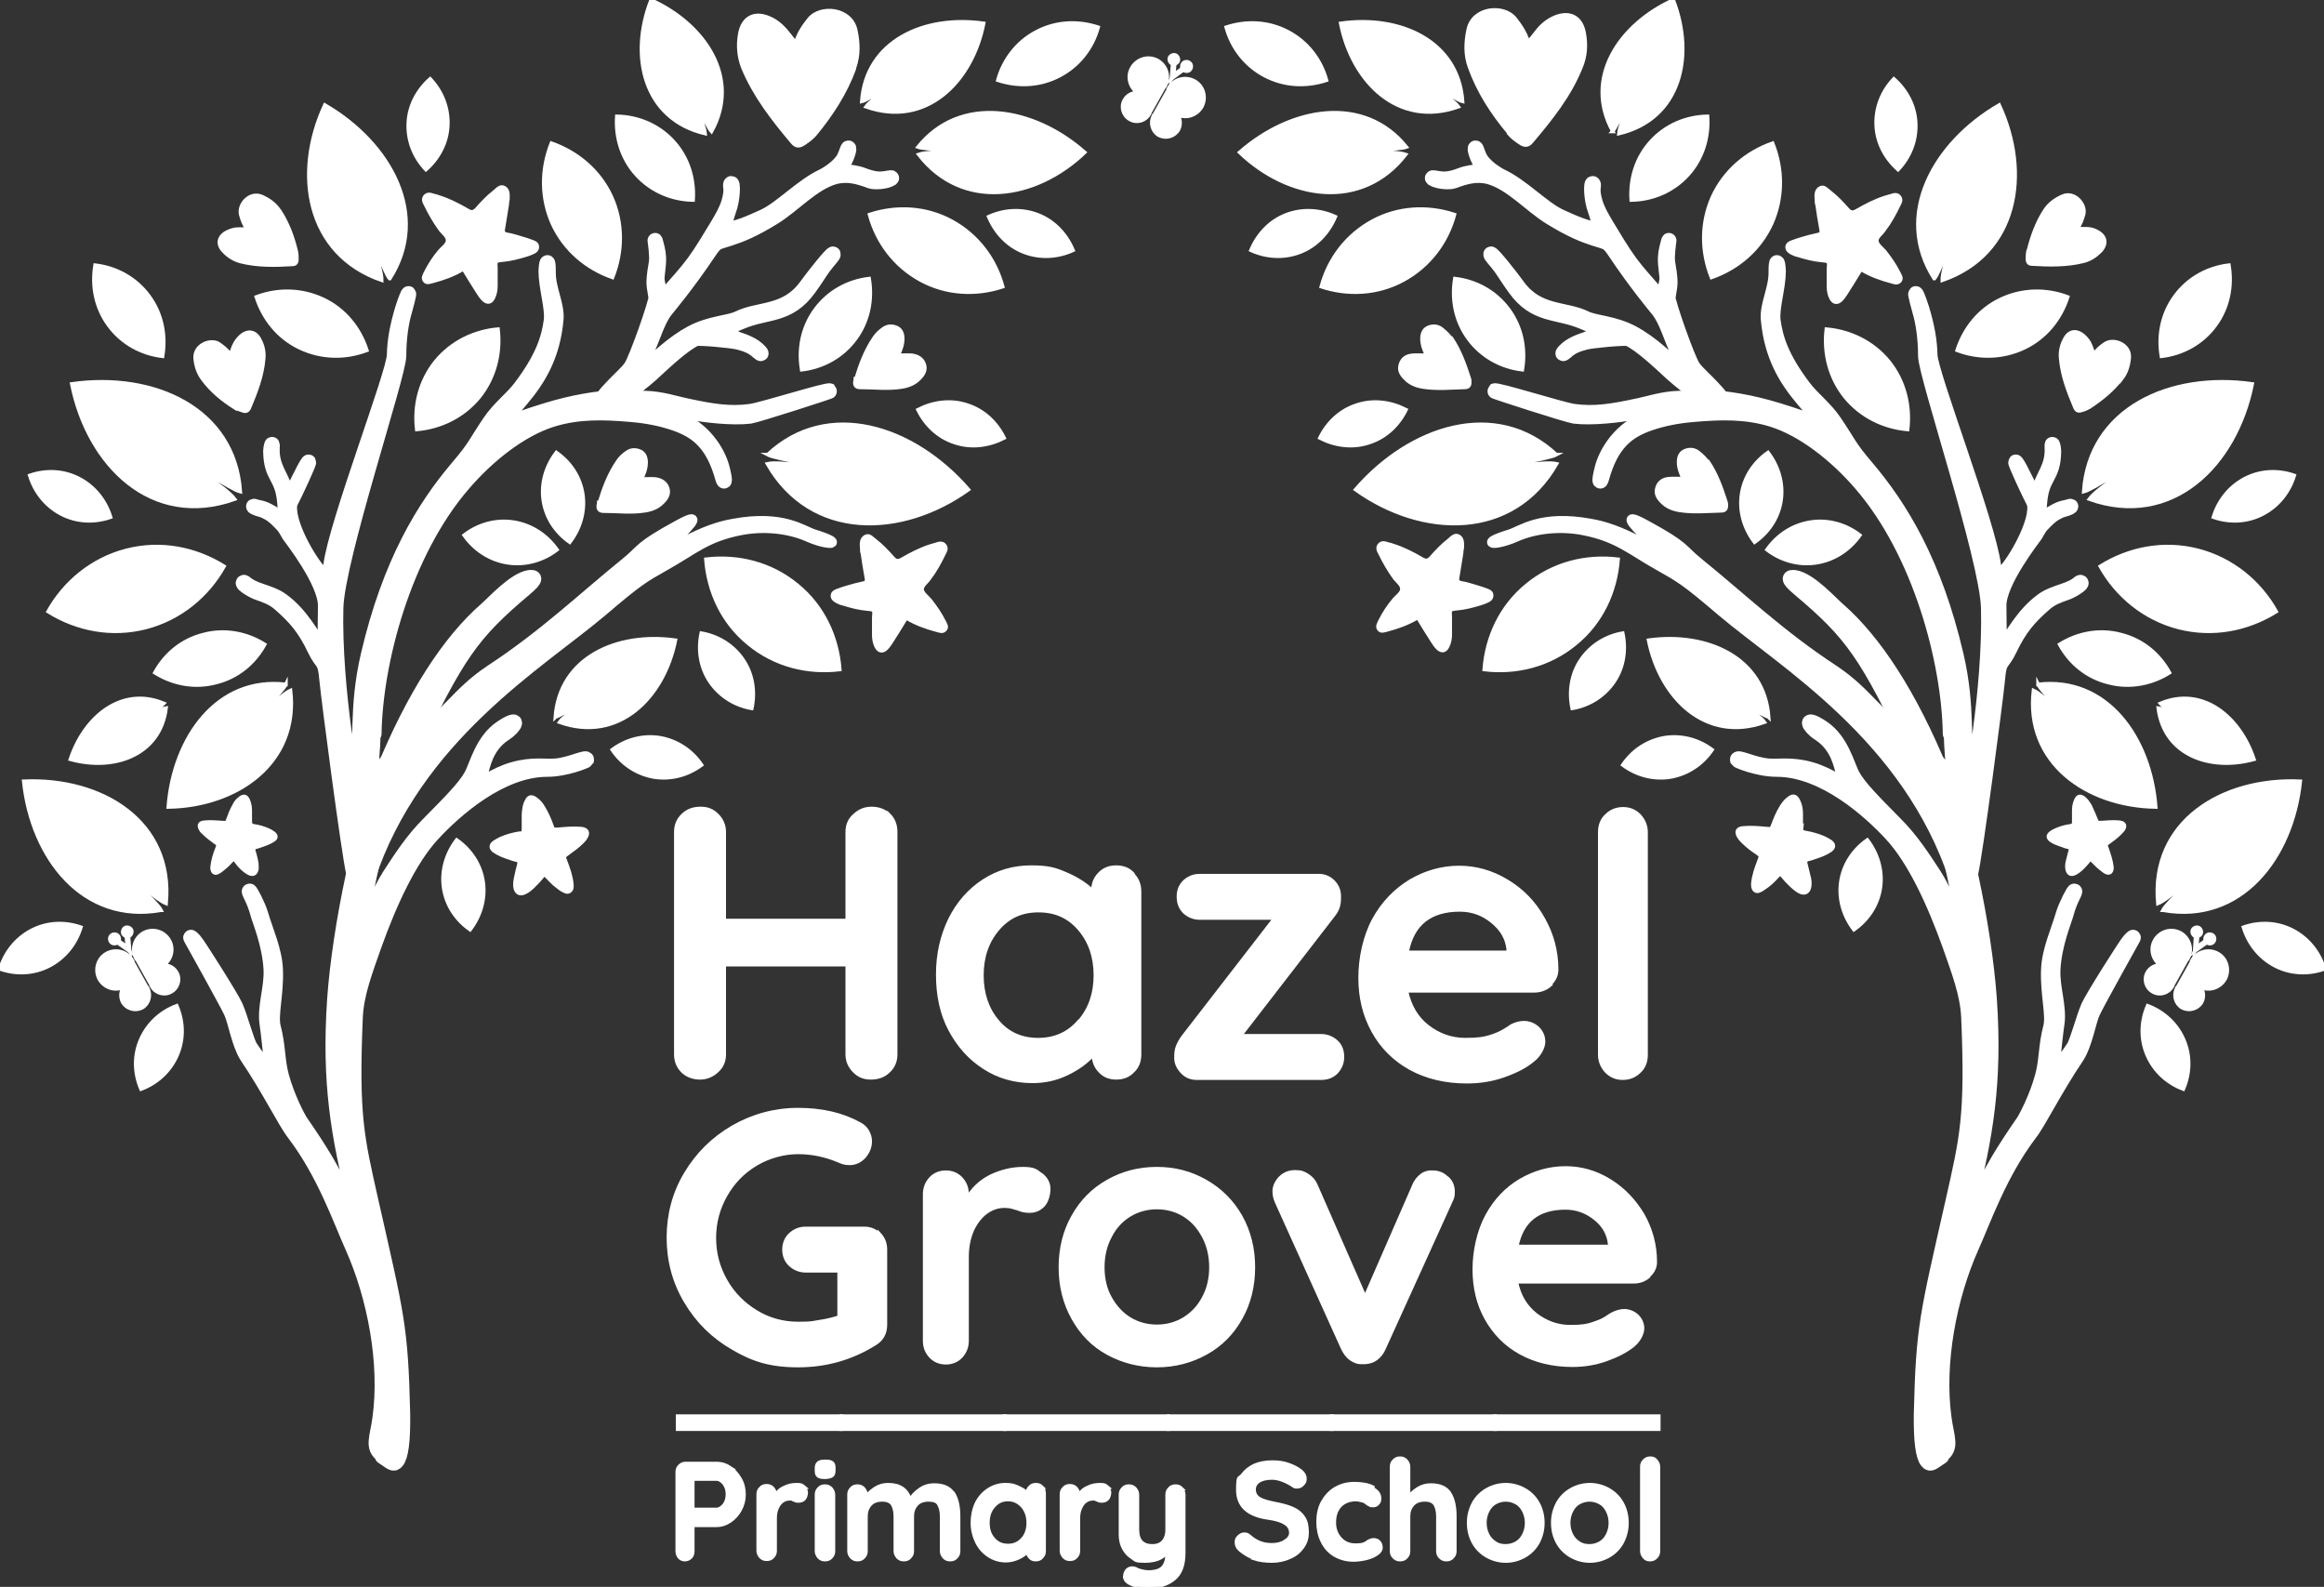 <?xml version="1.0" encoding="UTF-8"?> <svg xmlns="http://www.w3.org/2000/svg" xmlns:svg="http://www.w3.org/2000/svg" xmlns:sodipodi="http://sodipodi.sourceforge.net/DTD/sodipodi-0.dtd" xmlns:inkscape="http://www.inkscape.org/namespaces/inkscape" id="Layer_1" data-name="Layer 1" version="1.1" viewBox="0 0 657.5 448.9"><rect x="0" y="0" width="657.5" height="448.9" fill="#333333" stroke="none"/><defs><style> .cls-1 { stroke-width: 2.9px; } .cls-1, .cls-2, .cls-3, .cls-4 { fill: #fff; stroke: #fff; } .cls-1, .cls-2, .cls-4 { fill-rule: evenodd; } .cls-1, .cls-4 { stroke-linecap: round; stroke-linejoin: round; } .cls-2, .cls-3 { stroke-miterlimit: 10; } .cls-4 { stroke-width: 4.3px; } </style></defs><g><g><path class="cls-3" d="M206.5,415.2c1.2.8,2.1,1.8,2.9,3.2s1.1,2.8,1.1,4.4-.4,3-1.1,4.3-1.7,2.4-2.9,3.2c-1.2.8-2.4,1.2-3.8,1.2h-6.7v7.3c0,.7-.2,1.3-.6,1.7-.4.4-1,.7-1.6.7s-1.2-.2-1.6-.7c-.4-.5-.6-1-.6-1.7v-22.4c0-.7.2-1.2.7-1.7.5-.5,1-.7,1.7-.7h8.8c1.3,0,2.6.4,3.8,1.2ZM204.2,426.4c.5-.4.9-.9,1.2-1.6.3-.7.4-1.4.4-2.1s-.1-1.4-.4-2.1c-.3-.7-.7-1.2-1.2-1.6s-1-.6-1.5-.6h-6.7v8.6h6.7c.5,0,1-.2,1.5-.6Z"></path><path class="cls-3" d="M227.3,420.7c.5.4.8,1,.8,1.5s-.2,1.4-.6,1.8c-.4.4-.9.6-1.5.6s-.8,0-1.3-.3c0,0-.3,0-.5-.2s-.6-.1-.9-.1c-.7,0-1.3.2-1.9.6-.6.4-1.1,1-1.5,1.9-.4.8-.6,1.8-.6,3v9.2c0,.7-.2,1.2-.7,1.7-.4.5-1,.7-1.7.7s-1.2-.2-1.7-.7c-.4-.5-.7-1-.7-1.7v-16c0-.7.2-1.2.7-1.7.4-.5,1-.7,1.7-.7s1.2.2,1.7.7c.4.5.7,1,.7,1.7v.5c.6-1.1,1.4-1.9,2.6-2.4,1.1-.6,2.3-.8,3.6-.8s1.4.2,2,.7Z"></path><path class="cls-3" d="M231.5,417.5c-.4-.3-.5-.8-.5-1.5v-.7c0-.7.2-1.2.6-1.5.4-.3,1-.4,1.9-.4s1.5.1,1.9.4c.4.3.5.8.5,1.5v.7c0,.7-.2,1.3-.6,1.5s-1,.4-1.9.4-1.5-.1-1.9-.4ZM235.1,440.5c-.4.5-1,.7-1.7.7s-1.2-.2-1.7-.7c-.4-.5-.7-1-.7-1.7v-16c0-.7.2-1.2.7-1.7.4-.5,1-.7,1.7-.7s1.2.2,1.7.7c.4.5.7,1,.7,1.7v16c0,.7-.2,1.2-.7,1.7Z"></path><path class="cls-3" d="M269.7,422.4c1,1.6,1.5,3.7,1.5,6.5v9.9c0,.7-.2,1.2-.7,1.7-.4.5-1,.7-1.7.7s-1.2-.2-1.7-.7c-.4-.5-.7-1-.7-1.7v-9.9c0-1.4-.3-2.5-.8-3.4s-1.5-1.2-2.9-1.2-2.6.4-3.4,1.3-1.2,2-1.2,3.3v9.9c0,.7-.2,1.2-.7,1.7-.4.5-1,.7-1.7.7s-1.2-.2-1.7-.7c-.4-.5-.7-1-.7-1.7v-9.9c0-1.4-.3-2.5-.8-3.4-.6-.8-1.5-1.2-2.9-1.2s-2.6.4-3.4,1.3c-.8.9-1.2,2-1.2,3.3v9.9c0,.7-.2,1.2-.7,1.7-.4.5-1,.7-1.7.7s-1.2-.2-1.7-.7c-.4-.5-.7-1-.7-1.7v-16c0-.7.2-1.2.7-1.7.4-.5,1-.7,1.7-.7s1.2.2,1.7.7c.4.5.7,1,.7,1.7v.6c.7-.9,1.6-1.7,2.7-2.4,1.1-.7,2.3-1,3.6-1,3.3,0,5.3,1.4,6.2,4.3.6-1.1,1.5-2.1,2.7-2.9,1.2-.9,2.6-1.3,4.1-1.3,2.6,0,4.3.8,5.3,2.3Z"></path><path class="cls-3" d="M294.7,420.7c.4.4.7,1,.7,1.7v16.4c0,.7-.2,1.2-.7,1.7-.4.5-1,.7-1.7.7s-1.2-.2-1.6-.7c-.4-.4-.7-1-.7-1.7-.6.8-1.5,1.4-2.6,1.9-1.1.5-2.3.8-3.5.8-1.8,0-3.4-.5-4.8-1.4s-2.6-2.2-3.4-3.8-1.3-3.5-1.3-5.5.4-3.9,1.2-5.6c.8-1.6,2-2.9,3.4-3.8,1.4-.9,3-1.4,4.7-1.4s2.4.2,3.5.7c1.1.5,2,1,2.8,1.7h0c0-.7.2-1.3.7-1.7.4-.5,1-.7,1.7-.7s1.2.2,1.7.7ZM289.3,435.4c1.1-1.2,1.6-2.8,1.6-4.6s-.5-3.4-1.6-4.7c-1.1-1.2-2.4-1.9-4.1-1.9s-3,.6-4.1,1.9c-1.1,1.2-1.6,2.8-1.6,4.7s.5,3.4,1.6,4.6c1,1.2,2.4,1.8,4.1,1.8s3-.6,4.1-1.8Z"></path><path class="cls-3" d="M313.1,420.7c.5.4.8,1,.8,1.5s-.2,1.4-.6,1.8c-.4.4-.9.6-1.5.6s-.8,0-1.3-.3c0,0-.3,0-.5-.2s-.6-.1-.9-.1c-.7,0-1.3.2-1.9.6-.6.4-1.1,1-1.5,1.9-.4.8-.6,1.8-.6,3v9.2c0,.7-.2,1.2-.7,1.7-.4.5-1,.7-1.7.7s-1.2-.2-1.7-.7c-.4-.5-.7-1-.7-1.7v-16c0-.7.2-1.2.7-1.7.4-.5,1-.7,1.7-.7s1.2.2,1.7.7c.4.5.7,1,.7,1.7v.5c.6-1.1,1.4-1.9,2.6-2.4,1.1-.6,2.3-.8,3.6-.8s1.4.2,2,.7Z"></path><path class="cls-3" d="M334.2,421.1c.4.5.7,1,.7,1.7v16.5c0,3.4-.9,5.8-2.7,7.3-1.8,1.5-4.2,2.3-7.2,2.3s-1.8,0-2.7-.2c-.9-.1-1.7-.3-2.2-.6-1.3-.5-1.9-1.3-1.9-2.2s0-.4.1-.6c.2-.6.4-1,.8-1.3s.8-.4,1.2-.4.5,0,.7.1c.2,0,.5.2.9.4.5.2.9.3,1.4.4.5.1,1,.2,1.6.2,1.8,0,3.2-.4,4-1.2s1.3-2.1,1.3-4v-.4c-1.3,1.7-3.4,2.5-6.3,2.5s-2.5-.3-3.6-1c-1-.6-1.8-1.5-2.4-2.6s-.9-2.4-.9-3.9v-11.3c0-.7.2-1.2.7-1.7.4-.5,1-.7,1.7-.7s1.2.2,1.7.7c.4.5.7,1,.7,1.7v9.9c0,1.6.4,2.8,1.1,3.5.7.7,1.7,1.1,3.1,1.1s2.4-.4,3.1-1.2c.7-.8,1.1-1.9,1.1-3.4v-9.9c0-.7.2-1.2.7-1.7.4-.5,1-.7,1.7-.7s1.2.2,1.7.7Z"></path><path class="cls-3" d="M354.9,440.8c-1.4-.5-2.8-1.3-4.1-2.4-.7-.6-1-1.3-1-2.1s.2-1.1.7-1.6,1-.7,1.6-.7.9.2,1.3.5c1,.9,2,1.5,3,1.9,1,.4,2.1.6,3.5.6s2.7-.3,3.7-1c1-.6,1.6-1.4,1.6-2.4s-.5-2.1-1.6-2.7c-1-.7-2.7-1.2-4.9-1.5-5.7-.8-8.5-3.5-8.5-7.9s.4-3,1.3-4.2c.9-1.2,2-2.1,3.5-2.8,1.5-.6,3.1-.9,4.9-.9s3.2.2,4.6.7,2.6,1.1,3.6,1.9c.7.6,1.1,1.3,1.1,2.1s-.2,1.1-.7,1.6c-.4.5-1,.7-1.6.7s-.7-.1-1-.3c-.7-.5-1.6-1-2.8-1.5-1.2-.5-2.3-.7-3.2-.7-1.6,0-2.9.3-3.8.9s-1.3,1.4-1.3,2.4.5,2,1.4,2.5c.9.6,2.4,1,4.3,1.4,2.2.4,4,.9,5.3,1.5,1.3.6,2.3,1.4,3,2.5.7,1,1,2.4,1,4.2s-.5,3.1-1.4,4.3c-.9,1.2-2.1,2.2-3.7,2.8-1.5.7-3.2,1-4.9,1s-3.5-.2-5-.7Z"></path><path class="cls-3" d="M388.3,421.1c1.3.7,2,1.6,2,2.7s-.2,1.1-.5,1.5c-.3.4-.8.6-1.3.6s-.7,0-1-.2c-.3-.1-.5-.3-.8-.5s-.5-.4-.7-.5c-.3-.1-.6-.2-1.1-.3s-.9-.2-1.2-.2c-1.9,0-3.5.6-4.6,1.8-1.1,1.2-1.6,2.8-1.6,4.7s.6,3.4,1.7,4.6c1.1,1.2,2.5,1.8,4.3,1.8s2.2-.2,2.8-.5c.2,0,.4-.2.6-.4.3-.2.5-.3.8-.4.2-.1.5-.2.9-.2.6,0,1.2.2,1.5.6.4.4.6.9.6,1.6s-.4,1.2-1.1,1.7c-.7.5-1.7,1-2.9,1.3s-2.5.5-3.8.5c-2,0-3.7-.5-5.3-1.4-1.5-.9-2.7-2.2-3.5-3.9-.8-1.6-1.2-3.5-1.2-5.5s.4-4,1.3-5.6,2.1-2.9,3.6-3.8c1.6-.9,3.3-1.4,5.3-1.4s4,.3,5.3,1Z"></path><path class="cls-3" d="M410.1,422.4c1,1.6,1.5,3.7,1.5,6.5v9.9c0,.7-.2,1.2-.7,1.7-.4.5-1,.7-1.7.7s-1.2-.2-1.7-.7-.7-1-.7-1.7v-9.9c0-1.4-.3-2.5-.8-3.4-.6-.8-1.5-1.2-2.9-1.2s-2.6.4-3.4,1.3c-.8.9-1.2,2-1.2,3.3v9.9c0,.7-.2,1.2-.7,1.7-.4.5-1,.7-1.7.7s-1.2-.2-1.7-.7-.7-1-.7-1.7v-23.9c0-.7.2-1.2.7-1.7s1-.7,1.7-.7,1.2.2,1.7.7c.4.5.7,1,.7,1.7v8.6c.7-.9,1.6-1.7,2.7-2.4,1.1-.7,2.3-1,3.6-1,2.6,0,4.3.8,5.3,2.3Z"></path><path class="cls-3" d="M435.1,436.4c-.9,1.6-2.2,2.9-3.8,3.8s-3.4,1.4-5.3,1.4-3.7-.5-5.3-1.4c-1.6-.9-2.9-2.2-3.8-3.8-.9-1.6-1.4-3.5-1.4-5.6s.5-3.9,1.4-5.6c.9-1.6,2.2-2.9,3.8-3.8,1.6-.9,3.4-1.4,5.3-1.4s3.7.5,5.3,1.4c1.6.9,2.9,2.2,3.8,3.8.9,1.6,1.4,3.5,1.4,5.6s-.5,3.9-1.4,5.6ZM431.1,427.4c-.5-1-1.2-1.8-2.1-2.3s-1.9-.8-3-.8-2.1.3-3,.8-1.6,1.3-2.1,2.3c-.5,1-.8,2.1-.8,3.4s.3,2.4.8,3.4c.5,1,1.2,1.7,2.1,2.3s1.9.8,3,.8,2.1-.3,3-.8,1.6-1.3,2.1-2.3c.5-1,.8-2.1.8-3.4s-.3-2.4-.8-3.4Z"></path><path class="cls-3" d="M458.9,436.4c-.9,1.6-2.2,2.9-3.8,3.8s-3.4,1.4-5.3,1.4-3.7-.5-5.3-1.4c-1.6-.9-2.9-2.2-3.8-3.8-.9-1.6-1.4-3.5-1.4-5.6s.5-3.9,1.4-5.6c.9-1.6,2.2-2.9,3.8-3.8,1.6-.9,3.4-1.4,5.3-1.4s3.7.5,5.3,1.4c1.6.9,2.9,2.2,3.8,3.8.9,1.6,1.4,3.5,1.4,5.6s-.5,3.9-1.4,5.6ZM454.8,427.4c-.5-1-1.2-1.8-2.1-2.3s-1.9-.8-3-.8-2.1.3-3,.8-1.6,1.3-2.1,2.3c-.5,1-.8,2.1-.8,3.4s.3,2.4.8,3.4c.5,1,1.2,1.7,2.1,2.3s1.9.8,3,.8,2.1-.3,3-.8,1.6-1.3,2.1-2.3c.5-1,.8-2.1.8-3.4s-.3-2.4-.8-3.4Z"></path><path class="cls-3" d="M468.5,440.5c-.5.5-1,.7-1.7.7s-1.2-.2-1.6-.7-.7-1-.7-1.7v-23.9c0-.7.2-1.2.7-1.7.5-.5,1-.7,1.7-.7s1.2.2,1.6.7c.4.5.7,1,.7,1.7v23.9c0,.7-.2,1.2-.7,1.7Z"></path></g><g><g><path class="cls-4" d="M105.8,207.6c.3-20.3,8.4-51.3,25.3-70.8,6.8-7.9,16.1-15.4,25.2-18.2,7.5-2.3,14.8-2,21.9-1.4,5.1.4,9.2,1.3,12.7,2.5,6.4,2.2,10.9,5.8,13.6,15.6.4,1.4.8,1.1-.2-2.8-1.1-4.4-5.3-11.6-13.4-14.2-4.4-1.4-8.6-2.4-13-2.9-2.6-.3-5.6-.4-6.8-.4-1.8,0-.8-.5,1.3-.7,8.3-.8,10.2-.3,22.9,2.3,4.1.8,11.9,1.7,16.9,1.1,2-.3,22.8-7,22.6-7.1-.6-.5-18.9,5.3-22.4,5.8-5.9.8-10.9,0-18.3-1.6-2.6-.5-7-2-11.6-2.1-2.5,0-6.1-.4-7.4-.3-6.1.3-12.7,1.3-20.8,3.8-4.4,1.4-8.9,2.7-11.7,4.6-3.1,2.1-.8-1.2,4.9-7.9,4.9-5.8,8.9-12.4,9.8-22.7.3-4.1-2.3-8.5-2.2-13.3,0-3.9-.5-2.9-.6-.2,0,4.5,1.9,10.3,1.5,13.9-.7,5.3-2.5,10.8-8.7,19-2.4,3.2-6,5.8-8.7,9.8-4.2,6.2-3.9,6.8-9.1,12.9-9.5,11.2-19.2,26.9-25.3,53.1-3.5,15.1-1.6,24.5-3.4,35.7-.9,5.7-6.4-27-5.8-49.2.4-14,17.7-65.5,17.8-71.2,0-5.1.7-9.6,1.6-12.6,2.7-9.7.1-2.7-.5-.7-1.6,5.4-2.2,9.1-2.3,13,0,5.1-16.5,47.6-18,59.7,0,.4-.6,2.4-1.9,2.7-1.3.3-8.2-9.8-9.6-17,0-.4-.6-2.6.2-4,.7-1.2,5.8-12.1,4.9-11-1,1.2-4.7,9.2-5.1,9.8-.9,1.3-1.4-1.8-1.5-2.1-.9-3.7-3.9-6.4-3.6-11.9.1-2.1-.4.2-.4,1,.1,7.8,3.4,6.7,4,14.9.1,1.8.4,3.4.7,4.8,0,.2,1,2.6-1.2.3-1-1-2.3-2.1-4.3-3.1-1.6-.8-1.8-.7-3-1-1.8-.6-.9,0,0,.3,2.3.7,1.5.4,3.1,1.2,1.8,1,2.8,2.2,4,3.4.8.8,1.4,2.1,1.9,2.9.6.9,10.4,13.3,10.3,20.1,0,3.1-.1,5.9-.1,8.5,0,.3.4,5.9-1.8,2.7-1.8-2.6-5.1-8.8-10.3-12.6-1.8-1.4-4.1-2.1-6.1-2.8-4.3-1.4-4.5-2.7-4.9-2.4-.6.4,2.9,2.5,4.3,2.9,2,.7,4.1,1.4,6.1,3.2,4.2,3.7,6.9,6.7,9.8,12.8,2.2,4.6,2.9,2.6,3.4,8.6.5,5.4,6.3,49.5,7.6,54.8,2,8.4,2.5-12.2,4.2-24.5.6-4.1,1.2-11.5,1.2-14.9Z"></path><path class="cls-4" d="M108.2,412c2.5,1.6,3.1,2.5,4,1.4,1.2-1.4,1.8-5.7,1.7-13.4-.6-24.8-1.6-27.6-9-60.3-4-17.8-5.6-24-4.4-52,.3-6.6,2.8-13.1,5.4-20.5,4.2-11.7,9.8-24.1,16.5-31.3,6.1-6.6,19.1-18.3,32.4-18.3,5.3,0,11-2.4,11.1-2.6.4-1.2-4.3,1.3-8.5,1.7-2.9.3-6.6-.6-12.2,1-4.8,1.3-10.4,5.2-11.4,5.8-1.4.7.6-1.3,2.1-4.9.7-1.5,1.2-7.5,7-11.2,2.8-1.8,4.6-5.2-1-1.5-5.4,3.6-6.9,10.5-8.5,13.5-1.9,3.4-5.7,7.2-12.1,13.7-4.6,4.6-7.8,9.6-11,14.5-2.6,4.1-4.7,9.1-6.6,14.4-2.5,6.9-2.9,5.9-2.3,2.5,2-12.5,5.4-32.4,14.5-51.3,13.5-28.2,17.4-33.9,32.6-46.7,3.7-3.1,2.5-3.2,1.3-3.1-4.2.6-10.1,7.2-12.3,9.1-10.2,8.9-20.3,24.2-29.2,46-5.8,14.3-12.1,43.1-13.6,64.2-1.6,23.6,1.1,38.9,5.9,57.8,2.1,8.5-.4,4.4-2.4-.3-3.9-9-7.9-15.2-13.2-22.9-.6-.9-3.7-6.6-5.4-12.9-1.2-4.4-.9-8.5-2.3-13.8-.9-3.4.9-9.6.6-16.3-.2-5.4-2.7-10.7-4.2-15.8-.6-2.1-2.9-6.6-3.1-6.4-.4.2,1.2,2,2.4,6.5.5,1.9,3.3,8.4,3.7,15.5.3,5.4-1.9,10.7-1.1,15.7.8,5.5,1.1,11.8,2.1,15.1.2.5.2,2.4-2.1-1.7-1.5-2.6-3-4.1-4.8-6.9-1-1.5-2.8-8.4-4.2-11.6-1.2-2.7-10.8-17.8-11.5-18.5-.8-.9-1.4-1.4-1-.7,0,0,9.5,17,11.3,20.7,1.3,2.8,2.2,9,4.5,12.6,6.3,9.3,10.8,18.6,13.4,21.9,8.5,11.2,13,24.3,16.5,32.1,6.2,13.9,9.9,32.7,7.7,48.5-.7,5.3-2.4,8.3.9,10.4Z"></path><path class="cls-4" d="M176.4,112.3c2.9-2.5,5.7-4.5,8-6.6,4-3.7,8.8-8.2,12.3-9.9.9-.4,10.5.5,12.3,1,1.8.5,3.7,1,5.5,2.7.9.8,1.1.6.3-.2-1.7-1.8-4.3-2.7-6.1-3.3-1.8-.6-4.1-3-3.7-3.2,1.3-.4,2.8-1,4.7-1.8,7.3-3.1,13.4-1.4,19.2-9.5,1.9-2.6,3-4.5,4.1-6,1.5-2,2.8-3.2,2.7-3.6-.2-.5-5.9,6.7-7.6,9.1-5.7,7.8-13.4,6.2-19.2,9.1-2.7,1.3-7.9,1.3-13.2,4.1-5.4,2.9-9.5,7.1-13,10-.9.7-2.3.1,0-4.5,2-4,3.2-9,5.7-12.1.5-.6,6.4-7.7,12-16.1,2.3-3.4,2.2-2.8,6.1-4.1,3.1-1,6.6-2.4,12.3-5.9,5.7-3.5,11-9.7,17.3-11.5,3.7-1,7,0,10.2,1.2,1.1.4,4.4.2,5.8-.7.5-.4-.5-.1-2.1.1-1.5.2-3.2,0-5.8-1-1.8-.7-3.7-.9-5.2-1-.5,0-2.6.2-.8-1.9,1.3-1.6,2.3-5,1.8-4.8-.3.2-.7,2.3-1.7,3.6-1.7,2.3-4.7,4-5.3,4.3-6.1,2.8-11.9,9.2-16.9,11.5-3.3,1.5-8.8,4-10.4,3.3-1.2-.5,0-3.7.4-5,1.3-3.3,1.3-8.3.7-7.6-.4.5.6,1.3-.6,5.3-.7,2.3-1.9,4.3-3.2,6.5-2,3.3-4.3,7.2-6.7,10.5-2.3,3.1-4.7,5.6-7.5,8.9-.4.4-2,1.7-2.9-3.8-.2-1.5.5-3.9.4-6.6-.1-1.9-.6-3.4-.9-4.6-.2-.8.3,1.6.4,4.6,0,2-.5,3.2-.7,5.8-.2,2,.1,2.8.5,5.5.2,1.2-5.5,17.5-7.1,19.8-1.1,1.6-3.7,3.8-5.5,5.8-2,2.1-3.8,4.2-1.5,3.5,3.8-1.1,3.8-.3,5.1-1.4Z"></path><path class="cls-1" d="M104.5,222.5c-1,3.4-.7,28.5,0,26.4,13.3-40.5,48.3-61.1,65.9-76,10.3-8.8,11.7-9.5,17.7-12.9,7.9-4.4,11.6-8.1,21.2-10,6.4-1.3,13.7-.7,19.5,1.9,5.7,2.5,10.6,2.1,1.5-.7-3.2-1-8.8-5.6-22.8-3-4.1.7-8.3,2.2-13.7,5-7.1,3.8-4.5,1.4-3.3.1,2.8-3.1,9.7-9.3,1.5-4.8-11.8,6.4-10,6.7-15.1,10.8-12.1,9.8-23,20.3-38.1,30.2-10.2,6.8-11.5,12.2-25.7,22.2-4.3,3-7.2,6-8.6,10.7Z"></path></g><path class="cls-3" d="M242,107.1c0,.2,0,.5-.1.7-.2,1.1.2,1.8,1.4,1.8,3.9,0,7.8.5,11.7-.1,2-.3,3.8-1,5.2-2.5,1.1-1.1,1.8-2.4,1.3-3.9-.5-1.6-1.9-2.4-3.5-2.6-1.2-.1-2.4,0-3.9,0,.8-1.6,1.3-3.1,1.3-4.7,0-1.3-.4-2.5-1.6-3.1-1.3-.6-2.7-.6-3.9.3-1,.7-1.9,1.5-2.6,2.6-2.4,3.5-3.9,7.5-5.1,11.5Z"></path><g><g><g><path class="cls-3" d="M38.5,271.2c-1.4-2.6-.5-5.8,2.1-7.3,2.6-1.4,5.8-.5,7.3,2.1,1.4,2.4.6,5.5-1.6,7,1.5,0,2.9.7,3.7,2.1,1.1,1.9.4,4.4-1.6,5.5-1.9,1.1-4.4.4-5.5-1.6,0-.2-.2-.3-.2-.5h0s-3.8-6.8-3.8-6.8h0c-.1-.2-.2-.3-.3-.5Z"></path><path class="cls-3" d="M37.5,271.8c-1.4-2.6-4.7-3.5-7.3-2.1-2.6,1.4-3.5,4.7-2.1,7.3,1.4,2.4,4.3,3.4,6.8,2.3-.8,1.2-.9,2.8-.2,4.2,1.1,1.9,3.5,2.6,5.5,1.6,1.9-1.1,2.6-3.5,1.6-5.5,0-.2-.2-.3-.3-.4h0s-3.8-6.8-3.8-6.8h0c0-.2-.2-.3-.3-.5Z"></path></g><g><g><polygon class="cls-3" points="36.7 269.1 36 267.9 33.1 265.8 32.7 266.3 36.7 269.1"></polygon><path class="cls-3" d="M31.6,266.7c.6.4,1.4.3,1.9-.3.4-.6.3-1.4-.3-1.9-.6-.4-1.4-.3-1.9.3-.4.6-.3,1.4.3,1.9Z"></path></g><g><polygon class="cls-3" points="36.7 269.1 36 267.9 35.7 264.3 36.3 264.3 36.7 269.1"></polygon><path class="cls-3" d="M37.3,263.5c0,.7-.5,1.4-1.2,1.4-.7,0-1.4-.5-1.4-1.2,0-.7.5-1.4,1.2-1.4.7,0,1.4.5,1.4,1.2Z"></path></g></g></g><circle class="cls-3" cx="46.6" cy="276.9" r="1.3"></circle><circle class="cls-3" cx="38.4" cy="281.6" r="1.3"></circle></g><path class="cls-2" d="M110.2,78.8c-1.6-1.9-5.9-14.2-6.8-16.1.5,3.2,4.7,13,4.6,16.6-21.4-7.4-25-30.4-16.1-49.6,18.6,10.8,29.8,31.2,18.4,49.1Z"></path><path class="cls-2" d="M80.9,193.6c-1,2.1-9.4,10.5-10.6,12,2.5-1.7,8.9-9,11.9-10.3,2.4,20.6-15.2,32.7-34.6,33,1.5-19.7,13.9-37,33.3-34.7Z"></path><path class="cls-2" d="M201.3,37.2c-1.3-1.4-5.4-10.7-6.3-12.1.6,2.5,4.3,9.9,4.5,12.7C182.1,33.7,178,15.8,184.2,0c15.4,7,25.4,22.2,17.1,37.2Z"></path><path class="cls-2" d="M68,139.1c-2.6-.6-14.2-8.4-16.3-9.4,2.6,2.5,12.4,8.3,14.7,11.5-23.4,8.3-41.5-9.5-46.1-32.6,23.2-3.3,46.1,6.9,47.7,30.5Z"></path><path class="cls-2" d="M46.4,199c-.9,1.1-7.6,4.9-8.6,5.7,1.8-.6,7.1-4.1,9.2-4.4-1.7,13.4-14.8,17.9-27.1,14.5,4-12.1,14.6-20.8,26.5-15.8Z"></path><path class="cls-3" d="M42.1,83.7c3.7,5,4.9,11.1,3.9,17.1-6-.7-11.5-3.7-15.2-8.7-3.7-5-4.9-11.1-3.9-17.1,6,.7,11.5,3.7,15.2,8.7Z"></path><path class="cls-3" d="M293.2,9c5.5-2.9,11.7-3.2,17.5-1.3-1.6,5.8-5.4,10.8-10.9,13.7-5.5,2.9-11.7,3.2-17.5,1.3,1.6-5.8,5.4-10.8,10.9-13.7Z"></path><path class="cls-3" d="M225.5,165.5c7.4,6,11.4,14.7,12.1,23.9-9.1,1.1-18.4-1.2-25.8-7.3-7.4-6-11.4-14.7-12.1-23.9,9.1-1.1,18.4,1.2,25.8,7.3Z"></path><path class="cls-3" d="M57.6,179.5c6-1.6,12.2-.4,17.3,2.8-2.9,5.3-7.7,9.3-13.8,10.8-6,1.6-12.2.4-17.3-2.8,2.9-5.3,7.7-9.3,13.8-10.8Z"></path><path class="cls-3" d="M293.7,60.8c4.6,1.8,8,5.5,9.9,10-4.4,2-9.4,2.3-14,.5-4.6-1.8-8-5.5-9.9-10,4.4-2,9.4-2.3,14-.5Z"></path><path class="cls-3" d="M50.1,298.5c-2,4.6-5.7,7.9-10.2,9.6-1.9-4.4-2.1-9.4-.1-14,2-4.6,5.7-7.9,10.2-9.6,1.9,4.4,2.1,9.4.1,14Z"></path><path class="cls-3" d="M180.1,49.5c4.2,4.6,10,7,16,7.1.4-6-1.4-12-5.6-16.6-4.2-4.6-10-7-16-7.1-.4,6,1.4,12,5.6,16.6Z"></path><path class="cls-3" d="M260.4,79.2c7.3,4,15.7,4.4,23.3,1.9-2.1-7.8-7.1-14.5-14.4-18.5-7.3-4-15.7-4.4-23.3-1.9,2.1,7.8,7.1,14.5,14.4,18.5Z"></path><path class="cls-3" d="M200.9,192.9c2.8,4.1,7.1,6.7,11.8,7.5,1-4.7.3-9.7-2.5-13.8-2.8-4.1-7.1-6.7-11.8-7.5-1,4.7-.3,9.7,2.5,13.8Z"></path><path class="cls-3" d="M123.2,102.3c-4.4,5.5-6.1,12.4-5.3,19.2,6.8-.6,13.2-3.7,17.7-9.2,4.4-5.5,6.1-12.4,5.3-19.2-6.8.6-13.2,3.7-17.7,9.2Z"></path><path class="cls-3" d="M22.4,135.4c4.4,2.3,7.5,6.3,8.9,10.9-4.6,1.6-9.6,1.4-14-.9-4.4-2.3-7.5-6.3-8.9-10.9,4.6-1.6,9.6-1.4,14,.9Z"></path><path class="cls-3" d="M79,59.5c-1.2-1.8-2.9-3-4.9-3.9-3.4-1.5-6.7,2.2-6,5.1.4,1.4.8,2.7,1.8,4.1-1.1,0-1.8,0-2.5,0-1.2,0-2.3.4-3.3.9-2.4,1.3-2.7,3.5-.8,5.4,1.3,1.4,2.9,2.4,4.8,2.9,4.8,1.2,9.7,1.1,14.6.8.9,0,1.3-.5,1.3-1.4,0-.8,0-1.6-.2-2.4-1-4.1-2.4-7.9-4.7-11.4Z"></path><path class="cls-3" d="M146.9,235.7c-1.8.3-3.6.8-5.2,1.5-.6.3-1.2.6-1.8,1-1.2.8-1.2,1.8,0,2.6,1.3.9,2.7,1.4,4.2,1.9.6.2,1.3.5,2,.6.8.2.8.6.7,1.3-.3,1.1-.6,2.2-.8,3.3-.2.9-.4,1.9-.3,2.9.2,1.8,1.4,2.5,3,1.6,1.4-.7,2.4-1.9,3.5-3,.6-.6,1.1-1.3,1.8-2.1,1.3,1.2,2.3,2.5,3.7,3.5.5.4,1,.8,1.6,1.1.6.3,1.2.7,1.9.2.7-.5.6-1.2.6-1.9-.2-2.3-1-4.5-1.8-6.6-.5-1.3-.5-1.3.6-2.1,1.4-1,2.8-2,4-3.2.4-.4.8-.8,1.1-1.3.9-1.4.5-2.4-1.2-2.6-2.2-.2-4.4,0-6.7.2-1.3,0-1.3.1-1.7-1.1-.6-1.7-1.3-3.3-2.2-4.8-.6-1.1-1.3-2-2.3-2.7-1.2-.9-2.1-.7-2.7.7-.6,1.1-.7,2.4-.8,3.7,0,1.4,0,2.7,0,4.1,0,.9-.3,1.2-1.1,1.3Z"></path><path class="cls-3" d="M70.8,232.5c0-1.1,0-2.2,0-3.3,0-1-.2-2-.6-2.9-.5-1.1-1.2-1.3-2.2-.6-.8.6-1.4,1.3-1.8,2.2-.7,1.2-1.2,2.5-1.7,3.9-.4,1-.4,1-1.4.9-1.8-.1-3.6-.3-5.3-.1-1.4.1-1.7.9-1,2.1.2.4.6.7.9,1,1,1,2.1,1.8,3.2,2.6.9.6.9.6.5,1.7-.7,1.7-1.2,3.4-1.4,5.3,0,.5,0,1.1.5,1.5.6.4,1.1,0,1.5-.2.4-.2.8-.6,1.2-.9,1.1-.8,1.9-1.8,2.9-2.8.6.6,1,1.2,1.4,1.7.8.9,1.7,1.8,2.8,2.4,1.3.7,2.2.2,2.4-1.3,0-.8,0-1.5-.2-2.3-.2-.9-.4-1.8-.7-2.7-.1-.5,0-.9.5-1,.5-.1,1-.3,1.6-.5,1.2-.4,2.3-.8,3.4-1.5,1-.6,1-1.4,0-2.1-.4-.3-.9-.6-1.4-.8-1.3-.6-2.8-1-4.2-1.2-.6-.1-.9-.4-.9-1.1Z"></path><path class="cls-3" d="M142.4,64.7c.4-2.2.7-4.5,1.1-6.8,0-.5.1-1,.2-1.5,0-1.2.2-2.6-1-3.3-1.2-.7-2.1.6-2.9,1.2-1.8,1.4-3.4,3.1-4.9,4.8-.8.9-1.5,1.1-2.6.4-2.6-1.5-5.3-2.9-8.2-3.8-.5-.2-.9-.3-1.4-.4-.9-.3-1.8-.6-2.5.3-.6.8-.2,1.6.2,2.3,1.2,2.5,2.6,4.9,4.2,7.1.8,1,2.2,2,2,3.2-.1,1-1.4,1.9-2.2,2.8-1.6,1.9-2.9,3.9-4,6.1-.3.7-.9,1.5-.3,2.3.6.8,1.5.4,2.3.2,3-.8,5.9-1.8,8.7-3.5,1.5,2.5,2.9,4.7,4.3,6.9.4.6.8,1.2,1.3,1.7,1.1,1.1,2.2,1,2.9-.5.5-1,.7-2.2.7-3.3,0-1.6,0-3.3,0-4.9-.1-2.1-.2-2.2,1.8-2.4,2.4-.2,4.6-.8,6.9-1.5.6-.2,1.2-.4,1.8-.7.7-.3,1.3-.8,1.2-1.7,0-.7-.7-1.1-1.3-1.3-1-.4-2-.7-3-1-1.4-.4-2.8-.9-4.2-1.1-1.1-.2-1.3-.7-1.1-1.7Z"></path><path class="cls-3" d="M169.4,142.1c0,.2,0,.5-.1.7-.2,1.1.2,1.8,1.4,1.8,3.9,0,7.8.5,11.7-.1,2-.3,3.8-1,5.2-2.5,1.1-1.1,1.8-2.4,1.3-3.9-.5-1.6-1.9-2.4-3.5-2.6-1.2-.1-2.4,0-3.9,0,.8-1.6,1.3-3.1,1.3-4.7,0-1.3-.4-2.5-1.6-3.1-1.3-.6-2.7-.6-3.9.3-1,.7-1.9,1.5-2.6,2.6-2.4,3.5-3.9,7.5-5.1,11.5Z"></path><g><g><g><path class="cls-3" d="M329.6,24.4c1.4-2.6.5-5.8-2.1-7.3-2.6-1.4-5.8-.5-7.3,2.1-1.4,2.4-.6,5.5,1.6,7-1.5,0-2.9.7-3.7,2.1-1.1,1.9-.4,4.4,1.6,5.5,1.9,1.1,4.4.4,5.5-1.6,0-.2.2-.3.2-.5h0s3.8-6.8,3.8-6.8h0c.1-.2.2-.3.3-.5Z"></path><path class="cls-3" d="M330.6,25c1.4-2.6,4.7-3.5,7.3-2.1,2.6,1.4,3.5,4.7,2.1,7.3-1.4,2.4-4.3,3.4-6.8,2.3.8,1.2.9,2.8.2,4.2-1.1,1.9-3.5,2.6-5.5,1.6-1.9-1.1-2.6-3.5-1.6-5.5,0-.2.2-.3.3-.4h0s3.8-6.8,3.8-6.8h0c0-.2.2-.3.3-.5Z"></path></g><g><g><polygon class="cls-3" points="331.4 22.3 332.1 21.1 335 19 335.3 19.4 331.4 22.3"></polygon><path class="cls-3" d="M336.5,19.9c-.6.4-1.4.3-1.9-.3-.4-.6-.3-1.4.3-1.9.6-.4,1.4-.3,1.9.3.4.6.3,1.4-.3,1.9Z"></path></g><g><polygon class="cls-3" points="331.4 22.3 332.1 21.1 332.4 17.5 331.8 17.5 331.4 22.3"></polygon><path class="cls-3" d="M330.8,16.7c0,.7.5,1.4,1.2,1.4.7,0,1.4-.5,1.4-1.2,0-.7-.5-1.4-1.2-1.4-.7,0-1.4.5-1.4,1.2Z"></path></g></g></g><circle class="cls-3" cx="319.4" cy="30.1" r="1.3"></circle><circle class="cls-3" cx="327.6" cy="34.8" r="1.3"></circle></g><path class="cls-2" d="M259.7,41.6c2.1.8,13.8.9,15.7,1.2-2.9.5-12.4-.2-15.5.9,12.5,16.1,33.2,12.6,47-.6-14.6-12.8-35.2-16.4-47.2-1.5Z"></path><path class="cls-2" d="M217.1,128.6c2.4,1.3,16.6,3.4,18.8,4.1-3.6.1-15-2.4-18.8-1.5,12.4,21.6,38,20.8,56.9,7.3-15.5-17.9-39.8-25.8-56.8-9.9Z"></path><path class="cls-2" d="M45.6,257.5c-1.1-2.2-10.9-11.1-12.4-12.7,2.8,1.8,10.4,9.4,13.8,10.8,2.2-23.2-18.2-35.6-40.3-34.6,2.3,21.9,16.9,40.4,38.8,36.5Z"></path><path class="cls-2" d="M243.8,28.7c1.9-.4,10.3-6.1,11.8-6.8-1.8,1.8-9,6-10.6,8.3,16.9,6,30-6.9,33.3-23.6-16.8-2.4-33.3,5-34.5,22.1Z"></path><path class="cls-2" d="M157.2,202.8c1.8-.4,10.1-6,11.6-6.7-1.8,1.8-8.9,5.9-10.5,8.2,16.6,5.9,29.5-6.8,32.8-23.2-16.5-2.3-32.8,4.9-34,21.8Z"></path><path class="cls-3" d="M145.3,147.7c-5.1-.8-10.1.7-14,3.7,2.9,4.1,7.2,7,12.3,7.8,5.1.8,10.1-.7,14-3.7-2.9-4.1-7.2-7-12.3-7.8Z"></path><path class="cls-3" d="M230.7,87.5c-3.7,5-4.9,11.1-3.9,17.1,6-.7,11.5-3.7,15.2-8.7,3.7-5,4.9-11.1,3.9-17.1-6,.7-11.5,3.7-15.2,8.7Z"></path><path class="cls-3" d="M173,55.7c-3.4-7.4-9.6-12.6-17-15.2-2.9,7.3-3,15.4.3,22.8,3.4,7.4,9.6,12.6,17,15.2,2.9-7.3,3-15.4-.3-22.8Z"></path><path class="cls-3" d="M115.5,34.9c-.2,5,1.7,9.6,5,13.1,3.6-3.2,6-7.6,6.2-12.6.2-5-1.7-9.6-5-13.1-3.6,3.2-6,7.6-6.2,12.6Z"></path><path class="cls-3" d="M186.8,208.7c-4.9-.8-9.7.5-13.6,3.4,2.7,4,6.8,6.8,11.7,7.7,4.9.8,9.7-.5,13.6-3.4-2.7-4-6.8-6.8-11.7-7.7Z"></path><path class="cls-3" d="M153.7,141.5c.7,4.9,3.5,9.1,7.5,11.9,2.9-3.8,4.4-8.6,3.7-13.5-.7-4.9-3.5-9.1-7.5-11.9-2.9,3.8-4.4,8.6-3.7,13.5Z"></path><path class="cls-3" d="M125.5,251.1c.7,4.9,3.5,9.1,7.5,11.9,2.9-3.8,4.4-8.6,3.7-13.5-.7-4.9-3.5-9.1-7.5-11.9-2.9,3.8-4.4,8.6-3.7,13.5Z"></path><path class="cls-3" d="M270.1,125.2c4.7,1.6,9.7.9,14-1.3-2.1-4.3-5.7-7.8-10.4-9.3-4.7-1.6-9.7-.9-14,1.3,2.1,4.3,5.7,7.8,10.4,9.3Z"></path><path class="cls-3" d="M35.7,155.7c9.7-2.5,19.5-.6,27.7,4.5-4.7,8.4-12.5,14.8-22.1,17.3-9.7,2.5-19.5.6-27.7-4.5,4.7-8.4,12.5-14.8,22.1-17.3Z"></path><path class="cls-3" d="M91.5,84.7c6.1,2.9,10.3,8.2,12.3,14.4-6.1,2.3-12.9,2.2-19-.7-6.1-2.9-10.3-8.2-12.3-14.4,6.1-2.3,12.9-2.2,19,.7Z"></path><path class="cls-3" d="M8.9,263.2c-4.4,2.3-7.5,6.3-8.9,10.9,4.6,1.6,9.6,1.4,14-.9,4.4-2.3,7.5-6.3,8.9-10.9-4.6-1.6-9.6-1.4-14,.9Z"></path><path class="cls-3" d="M66.5,115.3c.7.4,1.5.7,2.2.9.8.3,1.4.1,1.8-.7,1.9-4.5,3.7-9.1,4.1-14,.2-1.9-.2-3.7-1.1-5.4-1.2-2.4-3.4-2.8-5.4-1-.9.8-1.5,1.7-2,2.8-.3.7-.5,1.3-.9,2.4-1-1.4-2.1-2.2-3.2-3-2.4-1.6-7,.3-6.8,4,.2,2.2.8,4.1,2.1,5.9,2.5,3.4,5.7,6,9.2,8.2Z"></path><path class="cls-3" d="M244,165c-1.4.3-2.8.7-4.2,1.1-1,.3-2,.6-3,1-.6.2-1.2.6-1.3,1.3,0,.9.5,1.3,1.2,1.7.6.3,1.2.6,1.8.7,2.3.7,4.5,1.3,6.9,1.5,2,.2,2,.2,1.8,2.4,0,1.6,0,3.3,0,4.9,0,1.2.2,2.3.7,3.3.7,1.4,1.8,1.6,2.9.5.5-.5.9-1.1,1.3-1.7,1.4-2.2,2.8-4.4,4.3-6.9,2.8,1.7,5.7,2.7,8.7,3.5.8.2,1.6.6,2.3-.2.7-.8,0-1.6-.3-2.3-1.1-2.2-2.5-4.2-4-6.1-.8-.9-2-1.8-2.2-2.8-.2-1.2,1.3-2.1,2-3.2,1.7-2.2,3-4.6,4.2-7.1.4-.7.8-1.5.2-2.3-.7-.9-1.6-.6-2.5-.3-.5.1-.9.3-1.4.4-2.9.9-5.6,2.3-8.2,3.8-1.2.7-1.8.5-2.6-.4-1.5-1.7-3.1-3.4-4.9-4.8-.9-.6-1.7-1.9-2.9-1.2-1.2.7-1.1,2.1-1,3.3,0,.5,0,1,.2,1.5.3,2.3.7,4.5,1.1,6.8.2,1,0,1.5-1.1,1.7Z"></path><path class="cls-3" d="M241.7,19.3c1.3-3.6,1.2-7.1.4-10.8-1.4-6.3-10.1-7-13.2-3.1-1.5,1.9-2.9,3.8-3.8,6.7-1.2-1.5-1.9-2.5-2.7-3.4-1.3-1.5-2.8-2.8-4.7-3.6-4.3-1.9-7.6-.1-8.4,4.5-.6,3.3-.3,6.5.9,9.6,3.3,7.9,8.5,14.6,14,21.1,1,1.2,2,1.2,3.3.3,1.2-.8,2.3-1.6,3.2-2.7,4.6-5.6,8.5-11.6,11-18.4Z"></path></g><g><g><path class="cls-4" d="M551.8,207.6c-.3-20.3-8.4-51.3-25.3-70.8-6.8-7.9-16.1-15.4-25.2-18.2-7.5-2.3-14.8-2-21.9-1.4-5.1.4-9.2,1.3-12.7,2.5-6.4,2.2-10.9,5.8-13.6,15.6-.4,1.4-.8,1.1.2-2.8,1.1-4.4,5.3-11.6,13.4-14.2,4.4-1.4,8.6-2.4,13-2.9,2.6-.3,5.6-.4,6.8-.4,1.8,0,.8-.5-1.3-.7-8.3-.8-10.2-.3-22.9,2.3-4.1.8-11.9,1.7-16.9,1.1-2-.3-22.8-7-22.6-7.1.6-.5,18.9,5.3,22.4,5.8,5.9.8,10.9,0,18.3-1.6,2.6-.5,7-2,11.6-2.1,2.5,0,6.1-.4,7.4-.3,6.1.3,12.7,1.3,20.8,3.8,4.4,1.4,8.9,2.7,11.7,4.6,3.1,2.1.8-1.2-4.9-7.9-4.9-5.8-8.9-12.4-9.8-22.7-.3-4.1,2.3-8.5,2.2-13.3,0-3.9.5-2.9.6-.2,0,4.5-1.9,10.3-1.5,13.9.7,5.3,2.5,10.8,8.7,19,2.4,3.2,6,5.8,8.7,9.8,4.2,6.2,3.9,6.8,9.1,12.9,9.5,11.2,19.2,26.9,25.3,53.1,3.5,15.1,1.6,24.5,3.4,35.7.9,5.7,6.4-27,5.8-49.2-.4-14-17.7-65.5-17.8-71.2,0-5.1-.7-9.6-1.6-12.6-2.7-9.7-.1-2.7.5-.7,1.6,5.4,2.2,9.1,2.3,13,0,5.1,16.5,47.6,18,59.7,0,.4.6,2.4,1.9,2.7,1.3.3,8.2-9.8,9.6-17,0-.4.6-2.6-.2-4-.7-1.2-5.8-12.1-4.9-11,1,1.2,4.7,9.2,5.1,9.8.9,1.3,1.4-1.8,1.5-2.1.9-3.7,3.9-6.4,3.6-11.9-.1-2.1.4.2.4,1-.1,7.8-3.4,6.7-4,14.9-.1,1.8-.4,3.4-.7,4.8,0,.2-1,2.6,1.2.3,1-1,2.3-2.1,4.3-3.1,1.6-.8,1.8-.7,3-1,1.8-.6.9,0,0,.3-2.3.7-1.5.4-3.1,1.2-1.8,1-2.8,2.2-4,3.4-.8.8-1.4,2.1-1.9,2.9-.6.9-10.4,13.3-10.3,20.1,0,3.1.1,5.9.1,8.5,0,.3-.4,5.9,1.8,2.7,1.8-2.6,5.1-8.8,10.3-12.6,1.8-1.4,4.1-2.1,6.1-2.8,4.3-1.4,4.5-2.7,4.9-2.4.6.4-2.9,2.5-4.3,2.9-2,.7-4.1,1.4-6.1,3.2-4.2,3.7-6.9,6.7-9.8,12.8-2.2,4.6-2.9,2.6-3.4,8.6-.5,5.4-6.3,49.5-7.6,54.8-2,8.4-2.5-12.2-4.2-24.5-.6-4.1-1.2-11.5-1.2-14.9Z"></path><path class="cls-4" d="M549.3,412c-2.5,1.6-3.1,2.5-4,1.4-1.2-1.4-1.8-5.7-1.7-13.4.6-24.8,1.6-27.6,9-60.3,4-17.8,5.6-24,4.4-52-.3-6.6-2.8-13.1-5.4-20.5-4.2-11.7-9.8-24.1-16.5-31.3-6.1-6.6-19.1-18.3-32.4-18.3-5.3,0-11-2.4-11.1-2.6-.4-1.2,4.3,1.3,8.5,1.7,2.9.3,6.6-.6,12.2,1,4.8,1.3,10.4,5.2,11.4,5.8,1.4.7-.6-1.3-2.1-4.9-.7-1.5-1.2-7.5-7-11.2-2.8-1.8-4.6-5.2,1-1.5,5.4,3.6,6.9,10.5,8.5,13.5,1.9,3.4,5.7,7.2,12.1,13.7,4.6,4.6,7.8,9.6,11,14.5,2.6,4.1,4.7,9.1,6.6,14.4,2.5,6.9,2.9,5.9,2.3,2.5-2-12.5-5.4-32.4-14.5-51.3-13.5-28.2-17.4-33.9-32.6-46.7-3.7-3.1-2.5-3.2-1.3-3.1,4.2.6,10.1,7.2,12.3,9.1,10.2,8.9,20.3,24.2,29.2,46,5.8,14.3,12.1,43.1,13.6,64.2,1.6,23.6-1.1,38.9-5.9,57.8-2.1,8.5.4,4.4,2.4-.3,3.9-9,7.9-15.2,13.2-22.9.6-.9,3.7-6.6,5.4-12.9,1.2-4.4.9-8.5,2.3-13.8.9-3.4-.9-9.6-.6-16.3.2-5.4,2.7-10.7,4.2-15.8.6-2.1,2.9-6.6,3.1-6.4.4.2-1.2,2-2.4,6.5-.5,1.9-3.3,8.4-3.7,15.5-.3,5.4,1.9,10.7,1.1,15.7-.8,5.5-1.1,11.8-2.1,15.1-.2.5-.2,2.4,2.1-1.7,1.5-2.6,3-4.1,4.8-6.9,1-1.5,2.8-8.4,4.2-11.6,1.2-2.7,10.8-17.8,11.5-18.5.8-.9,1.4-1.4,1-.7,0,0-9.5,17-11.3,20.7-1.3,2.8-2.2,9-4.5,12.6-6.3,9.3-10.8,18.6-13.4,21.9-8.5,11.2-13,24.3-16.5,32.1-6.2,13.9-9.9,32.7-7.7,48.5.7,5.3,2.4,8.3-.9,10.4Z"></path><path class="cls-4" d="M481.1,112.3c-2.9-2.5-5.7-4.5-8-6.6-4-3.7-8.8-8.2-12.3-9.9-.9-.4-10.5.5-12.3,1-1.8.5-3.7,1-5.5,2.7-.9.8-1.1.6-.3-.2,1.7-1.8,4.3-2.7,6.1-3.3,1.8-.6,4.1-3,3.7-3.2-1.3-.4-2.8-1-4.7-1.8-7.3-3.1-13.4-1.4-19.2-9.5-1.9-2.6-3-4.5-4.1-6-1.5-2-2.8-3.2-2.7-3.6.2-.5,5.9,6.7,7.6,9.1,5.7,7.8,13.4,6.2,19.2,9.1,2.7,1.3,7.9,1.3,13.2,4.1,5.4,2.9,9.5,7.1,13,10,.9.7,2.3.1,0-4.5-2-4-3.2-9-5.7-12.1-.5-.6-6.4-7.7-12-16.1-2.3-3.4-2.2-2.8-6.1-4.1-3.1-1-6.6-2.4-12.3-5.9-5.7-3.5-11-9.7-17.3-11.5-3.7-1-7,0-10.2,1.2-1.1.4-4.4.2-5.8-.7-.5-.4.5-.1,2.1.1,1.5.2,3.2,0,5.8-1,1.8-.7,3.7-.9,5.2-1,.5,0,2.6.2.8-1.9-1.3-1.6-2.3-5-1.8-4.8.3.2.7,2.3,1.7,3.6,1.7,2.3,4.7,4,5.3,4.3,6.1,2.8,11.9,9.2,16.9,11.5,3.3,1.5,8.8,4,10.4,3.3,1.2-.5,0-3.7-.4-5-1.3-3.3-1.3-8.3-.7-7.6.4.5-.6,1.3.6,5.3.7,2.3,1.9,4.3,3.2,6.5,2,3.3,4.3,7.2,6.7,10.5,2.3,3.1,4.7,5.6,7.5,8.9.4.4,2,1.7,2.9-3.8.2-1.5-.5-3.9-.4-6.6.1-1.9.6-3.4.9-4.6.2-.8-.3,1.6-.4,4.6,0,2,.5,3.2.7,5.8.2,2-.1,2.8-.5,5.5-.2,1.2,5.5,17.5,7.1,19.8,1.1,1.6,3.7,3.8,5.5,5.8,2,2.1,3.8,4.2,1.5,3.5-3.8-1.1-3.8-.3-5.1-1.4Z"></path><path class="cls-1" d="M553,222.5c1,3.4.7,28.5,0,26.4-13.3-40.5-48.3-61.1-65.9-76-10.3-8.8-11.7-9.5-17.7-12.9-7.9-4.4-11.6-8.1-21.2-10-6.4-1.3-13.7-.7-19.5,1.9-5.7,2.5-10.6,2.1-1.5-.7,3.2-1,8.8-5.6,22.8-3,4.1.7,8.3,2.2,13.7,5,7.1,3.8,4.5,1.4,3.3.1-2.8-3.1-9.7-9.3-1.5-4.8,11.8,6.4,10,6.7,15.1,10.8,12.1,9.8,23,20.3,38.1,30.2,10.2,6.8,11.5,12.2,25.7,22.2,4.3,3,7.2,6,8.6,10.7Z"></path></g><path class="cls-3" d="M410.4,95.6c-.7-1-1.6-1.8-2.6-2.6-1.2-.9-2.6-.9-3.9-.3-1.2.6-1.6,1.8-1.6,3.1,0,1.6.5,3,1.3,4.7-1.5,0-2.7-.1-3.9,0-1.7.1-3,.9-3.5,2.6-.5,1.6.2,2.8,1.3,3.9,1.4,1.5,3.2,2.2,5.2,2.5,3.9.6,7.8.2,11.7.1,1.2,0,1.5-.7,1.4-1.8,0-.2,0-.5-.1-.7-1.3-4-2.7-8-5.1-11.5Z"></path><g><g><g><path class="cls-3" d="M619,271.2c1.4-2.6.5-5.8-2.1-7.3-2.6-1.4-5.8-.5-7.3,2.1-1.4,2.4-.6,5.5,1.6,7-1.5,0-2.9.7-3.7,2.1-1.1,1.9-.4,4.4,1.6,5.5,1.9,1.1,4.4.4,5.5-1.6,0-.2.2-.3.2-.5h0s3.8-6.8,3.8-6.8h0c.1-.2.2-.3.3-.5Z"></path><path class="cls-3" d="M620.1,271.8c1.4-2.6,4.7-3.5,7.3-2.1,2.6,1.4,3.5,4.7,2.1,7.3-1.4,2.4-4.3,3.4-6.8,2.3.8,1.2.9,2.8.2,4.2-1.1,1.9-3.5,2.6-5.5,1.6-1.9-1.1-2.6-3.5-1.6-5.5,0-.2.2-.3.3-.4h0s3.8-6.8,3.8-6.8h0c0-.2.2-.3.3-.5Z"></path></g><g><g><polygon class="cls-3" points="620.9 269.1 621.5 267.9 624.4 265.8 624.8 266.3 620.9 269.1"></polygon><path class="cls-3" d="M626,266.7c-.6.4-1.4.3-1.9-.3-.4-.6-.3-1.4.3-1.9.6-.4,1.4-.3,1.9.3.4.6.3,1.4-.3,1.9Z"></path></g><g><polygon class="cls-3" points="620.9 269.1 621.5 267.9 621.8 264.3 621.2 264.3 620.9 269.1"></polygon><path class="cls-3" d="M620.2,263.5c0,.7.5,1.4,1.2,1.4.7,0,1.4-.5,1.4-1.2,0-.7-.5-1.4-1.2-1.4-.7,0-1.4.5-1.4,1.2Z"></path></g></g></g><circle class="cls-3" cx="611" cy="276.9" r="1.3"></circle><path class="cls-3" d="M617.9,281.6c0-.7.6-1.3,1.3-1.3.7,0,1.3.6,1.3,1.3s-.6,1.3-1.3,1.3-1.3-.6-1.3-1.3Z"></path></g><path class="cls-2" d="M547.3,78.8c1.6-1.9,5.9-14.2,6.8-16.1-.5,3.2-4.7,13-4.6,16.6,21.4-7.4,25-30.4,16.1-49.6-18.6,10.8-29.8,31.2-18.4,49.1Z"></path><path class="cls-2" d="M576.6,193.6c1,2.1,9.4,10.5,10.6,12-2.5-1.7-8.9-9-11.9-10.3-2.4,20.6,15.2,32.7,34.6,33-1.5-19.7-13.9-37-33.3-34.7Z"></path><path class="cls-2" d="M456.2,37.2c1.3-1.4,5.4-10.7,6.3-12.1-.6,2.5-4.3,9.9-4.5,12.7,17.5-4.1,21.5-22,15.4-37.8-15.4,7-25.4,22.2-17.1,37.2Z"></path><path class="cls-2" d="M589.5,139.1c2.6-.6,14.2-8.4,16.3-9.4-2.6,2.5-12.4,8.3-14.7,11.5,23.4,8.3,41.5-9.5,46.1-32.6-23.2-3.3-46.1,6.9-47.7,30.5Z"></path><path class="cls-2" d="M611.2,199c.9,1.1,7.6,4.9,8.6,5.7-1.8-.6-7.1-4.1-9.2-4.4,1.7,13.4,14.8,17.9,27.1,14.5-4-12.1-14.6-20.8-26.5-15.8Z"></path><path class="cls-3" d="M615.4,83.7c-3.7,5-4.9,11.1-3.9,17.1,6-.7,11.5-3.7,15.2-8.7,3.7-5,4.9-11.1,3.9-17.1-6,.7-11.5,3.7-15.2,8.7Z"></path><path class="cls-3" d="M364.4,9c-5.5-2.9-11.7-3.2-17.5-1.3,1.6,5.8,5.4,10.8,10.9,13.7,5.5,2.9,11.7,3.2,17.5,1.3-1.6-5.8-5.4-10.8-10.9-13.7Z"></path><path class="cls-3" d="M432,165.5c-7.4,6-11.4,14.7-12.1,23.9,9.1,1.1,18.4-1.2,25.8-7.3,7.4-6,11.4-14.7,12.1-23.9-9.1-1.1-18.4,1.2-25.8,7.3Z"></path><path class="cls-3" d="M600,179.5c-6-1.6-12.2-.4-17.3,2.8,2.9,5.3,7.7,9.3,13.8,10.8,6,1.6,12.2.4,17.3-2.8-2.9-5.3-7.7-9.3-13.8-10.8Z"></path><path class="cls-3" d="M363.8,60.8c-4.6,1.8-8,5.5-9.9,10,4.4,2,9.4,2.3,14,.5,4.6-1.8,8-5.5,9.9-10-4.4-2-9.4-2.3-14-.5Z"></path><path class="cls-3" d="M607.5,298.5c2,4.6,5.7,7.9,10.2,9.6,1.9-4.4,2.1-9.4.1-14-2-4.6-5.7-7.9-10.2-9.6-1.9,4.4-2.1,9.4-.1,14Z"></path><path class="cls-3" d="M477.5,49.5c-4.2,4.6-10,7-16,7.1-.4-6,1.4-12,5.6-16.6,4.2-4.6,10-7,16-7.1.4,6-1.4,12-5.6,16.6Z"></path><path class="cls-3" d="M397.1,79.2c-7.3,4-15.7,4.4-23.3,1.9,2.1-7.8,7.1-14.5,14.4-18.5,7.3-4,15.7-4.4,23.3-1.9-2.1,7.8-7.1,14.5-14.4,18.5Z"></path><path class="cls-3" d="M456.6,192.9c-2.8,4.1-7.1,6.7-11.8,7.5-1-4.7-.3-9.7,2.5-13.8,2.8-4.1,7.1-6.7,11.8-7.5,1,4.7.3,9.7-2.5,13.8Z"></path><path class="cls-3" d="M534.4,102.3c4.4,5.5,6.1,12.4,5.3,19.2-6.8-.6-13.2-3.7-17.7-9.2-4.4-5.5-6.1-12.4-5.3-19.2,6.8.6,13.2,3.7,17.7,9.2Z"></path><path class="cls-3" d="M635.1,135.4c-4.4,2.3-7.5,6.3-8.9,10.9,4.6,1.6,9.6,1.4,14-.9,4.4-2.3,7.5-6.3,8.9-10.9-4.6-1.6-9.6-1.4-14,.9Z"></path><path class="cls-3" d="M573.8,70.9c-.2.8-.2,1.6-.2,2.4,0,.9.4,1.4,1.3,1.4,4.9.3,9.8.4,14.6-.8,1.9-.5,3.4-1.5,4.8-2.9,1.8-2,1.5-4.1-.8-5.4-1-.6-2.1-.9-3.3-.9-.7,0-1.4,0-2.5,0,1-1.4,1.4-2.7,1.8-4.1.7-2.8-2.6-6.6-6-5.1-2,.9-3.7,2.1-4.9,3.9-2.3,3.5-3.7,7.4-4.7,11.4Z"></path><path class="cls-3" d="M509.6,234.3c0-1.4,0-2.7,0-4.1,0-1.3-.2-2.5-.8-3.7-.7-1.4-1.5-1.6-2.7-.7-1,.7-1.7,1.7-2.3,2.7-.9,1.5-1.6,3.2-2.2,4.8-.5,1.3-.5,1.2-1.7,1.1-2.2-.2-4.4-.4-6.7-.2-1.7.1-2.2,1.1-1.2,2.6.3.5.7.9,1.1,1.3,1.2,1.2,2.6,2.3,4,3.2,1.1.8,1.1.8.6,2.1-.8,2.1-1.6,4.3-1.8,6.6,0,.7,0,1.4.6,1.9.7.5,1.3.1,1.9-.2.5-.3,1-.7,1.6-1.1,1.4-1,2.4-2.3,3.7-3.5.7.8,1.2,1.5,1.8,2.1,1.1,1.1,2.1,2.2,3.5,3,1.6.9,2.8.2,3-1.6.1-1,0-1.9-.3-2.9-.3-1.1-.5-2.2-.8-3.3-.2-.6-.1-1.1.7-1.3.7-.1,1.3-.4,2-.6,1.5-.5,2.9-1,4.2-1.9,1.2-.8,1.2-1.8,0-2.6-.6-.4-1.2-.7-1.8-1-1.7-.7-3.4-1.2-5.2-1.5-.8-.1-1.2-.4-1.1-1.3Z"></path><path class="cls-3" d="M585.8,233.6c-1.4.2-2.9.6-4.2,1.2-.5.2-1,.5-1.4.8-.9.7-.9,1.4,0,2.1,1,.7,2.2,1.1,3.4,1.5.5.2,1,.4,1.6.5.6.1.7.5.5,1-.2.9-.5,1.8-.7,2.7-.2.8-.3,1.5-.2,2.3.2,1.5,1.1,2,2.4,1.3,1.1-.6,2-1.5,2.8-2.4.5-.5.9-1,1.4-1.7,1,1,1.9,2,2.9,2.8.4.3.8.6,1.2.9.5.3,1,.5,1.5.2.5-.4.5-.9.5-1.5-.2-1.8-.8-3.6-1.4-5.3-.4-1.1-.4-1,.5-1.7,1.1-.8,2.2-1.6,3.2-2.6.3-.3.6-.7.9-1,.7-1.1.4-1.9-1-2.1-1.8-.2-3.6,0-5.3.1-1,0-1,.1-1.4-.9-.5-1.3-1.1-2.6-1.7-3.9-.5-.8-1-1.6-1.8-2.2-1-.7-1.7-.5-2.2.6-.4.9-.6,1.9-.6,2.9,0,1.1,0,2.2,0,3.3,0,.7-.2,1-.9,1.1Z"></path><path class="cls-3" d="M514.1,66.4c-1.4.3-2.8.7-4.2,1.1-1,.3-2,.6-3,1-.6.2-1.2.6-1.3,1.3,0,.9.5,1.3,1.2,1.7.6.3,1.2.6,1.8.7,2.3.7,4.5,1.3,6.9,1.5,2,.2,2,.2,1.8,2.4,0,1.6,0,3.3,0,4.9,0,1.2.2,2.3.7,3.3.7,1.4,1.8,1.6,2.9.5.5-.5.9-1.1,1.3-1.7,1.4-2.2,2.8-4.4,4.3-6.9,2.8,1.7,5.7,2.7,8.7,3.5.8.2,1.6.6,2.3-.2.7-.8,0-1.6-.3-2.3-1.1-2.2-2.5-4.2-4-6.1-.8-.9-2-1.8-2.2-2.8-.2-1.2,1.3-2.1,2-3.2,1.7-2.2,3-4.6,4.2-7.1.4-.7.8-1.5.2-2.3-.7-.9-1.6-.6-2.5-.3-.5.1-.9.3-1.4.4-2.9.9-5.6,2.3-8.2,3.8-1.2.7-1.8.5-2.6-.4-1.5-1.7-3.1-3.4-4.9-4.8-.9-.6-1.7-1.9-2.9-1.2-1.2.7-1.1,2.1-1,3.3,0,.5,0,1,.2,1.5.3,2.3.7,4.5,1.1,6.8.2,1,0,1.5-1.1,1.7Z"></path><path class="cls-3" d="M483,130.5c-.7-1-1.6-1.8-2.6-2.6-1.2-.9-2.6-.9-3.9-.3-1.2.6-1.6,1.8-1.6,3.1,0,1.6.5,3,1.3,4.7-1.5,0-2.7-.1-3.9,0-1.7.1-3,.9-3.5,2.6-.5,1.6.2,2.8,1.3,3.9,1.4,1.5,3.2,2.2,5.2,2.5,3.9.6,7.8.2,11.7.1,1.2,0,1.5-.7,1.4-1.8,0-.2,0-.5-.1-.7-1.3-4-2.7-8-5.1-11.5Z"></path><path class="cls-2" d="M397.9,41.6c-2.1.8-13.8.9-15.7,1.2,2.9.5,12.4-.2,15.5.9-12.5,16.1-33.2,12.6-47-.6,14.6-12.8,35.2-16.4,47.2-1.5Z"></path><path class="cls-2" d="M440.4,128.6c-2.4,1.3-16.6,3.4-18.8,4.1,3.6.1,15-2.4,18.8-1.5-12.4,21.6-38,20.8-56.9,7.3,15.5-17.9,39.8-25.8,56.8-9.9Z"></path><path class="cls-2" d="M611.9,257.5c1.1-2.2,10.9-11.1,12.4-12.7-2.8,1.8-10.4,9.4-13.8,10.8-2.2-23.2,18.2-35.6,40.3-34.6-2.3,21.9-16.9,40.4-38.8,36.5Z"></path><path class="cls-2" d="M413.8,28.7c-1.9-.4-10.3-6.1-11.8-6.8,1.8,1.8,9,6,10.6,8.3-16.9,6-30-6.9-33.3-23.6,16.8-2.4,33.3,5,34.5,22.1Z"></path><path class="cls-2" d="M500.3,202.8c-1.8-.4-10.1-6-11.6-6.7,1.8,1.8,8.9,5.9,10.5,8.2-16.6,5.9-29.5-6.8-32.8-23.2,16.5-2.3,32.8,4.9,34,21.8Z"></path><path class="cls-3" d="M512.2,147.7c5.1-.8,10.1.7,14,3.7-2.9,4.1-7.2,7-12.3,7.8-5.1.8-10.1-.7-14-3.7,2.9-4.1,7.2-7,12.3-7.8Z"></path><path class="cls-3" d="M426.8,87.5c3.7,5,4.9,11.1,3.9,17.1-6-.7-11.5-3.7-15.2-8.7-3.7-5-4.9-11.1-3.9-17.1,6,.7,11.5,3.7,15.2,8.7Z"></path><path class="cls-3" d="M484.5,55.7c3.4-7.4,9.6-12.6,17-15.2,2.9,7.3,3,15.4-.3,22.8-3.4,7.4-9.6,12.6-17,15.2-2.9-7.3-3-15.4.3-22.8Z"></path><path class="cls-3" d="M542,34.9c.2,5-1.7,9.6-5,13.1-3.6-3.2-6-7.6-6.2-12.6-.2-5,1.7-9.6,5-13.1,3.6,3.2,6,7.6,6.2,12.6Z"></path><path class="cls-3" d="M470.8,208.7c4.9-.8,9.7.5,13.6,3.4-2.7,4-6.8,6.8-11.7,7.7-4.9.8-9.7-.5-13.6-3.4,2.7-4,6.8-6.8,11.7-7.7Z"></path><path class="cls-3" d="M503.9,141.5c-.7,4.9-3.5,9.1-7.5,11.9-2.9-3.8-4.4-8.6-3.7-13.5.7-4.9,3.5-9.1,7.5-11.9,2.9,3.8,4.4,8.6,3.7,13.5Z"></path><path class="cls-3" d="M532,251.1c-.7,4.9-3.5,9.1-7.5,11.9-2.9-3.8-4.4-8.6-3.7-13.5.7-4.9,3.5-9.1,7.5-11.9,2.9,3.8,4.4,8.6,3.7,13.5Z"></path><path class="cls-3" d="M387.4,125.2c-4.7,1.6-9.7.9-14-1.3,2.1-4.3,5.7-7.8,10.4-9.3,4.7-1.6,9.7-.9,14,1.3-2.1,4.3-5.7,7.8-10.4,9.3Z"></path><path class="cls-3" d="M621.9,155.7c-9.7-2.5-19.5-.6-27.7,4.5,4.7,8.4,12.5,14.8,22.1,17.3,9.7,2.5,19.5.6,27.7-4.5-4.7-8.4-12.5-14.8-22.1-17.3Z"></path><path class="cls-3" d="M566,84.7c-6.1,2.9-10.3,8.2-12.3,14.4,6.1,2.3,12.9,2.2,19-.7,6.1-2.9,10.3-8.2,12.3-14.4-6.1-2.3-12.9-2.2-19,.7Z"></path><path class="cls-3" d="M648.7,263.2c4.4,2.3,7.5,6.3,8.9,10.9-4.6,1.6-9.6,1.4-14-.9-4.4-2.3-7.5-6.3-8.9-10.9,4.6-1.6,9.6-1.4,14,.9Z"></path><path class="cls-3" d="M600.3,107.1c1.3-1.7,1.9-3.7,2.1-5.9.3-3.7-4.3-5.6-6.8-4-1.2.8-2.2,1.6-3.2,3-.4-1-.6-1.7-.9-2.4-.4-1.1-1.1-2-2-2.8-2.1-1.8-4.2-1.4-5.4,1-.9,1.7-1.3,3.5-1.1,5.4.4,4.9,2.2,9.5,4.1,14,.4.8.9,1,1.8.7.8-.2,1.5-.5,2.2-.9,3.5-2.3,6.7-4.9,9.2-8.2Z"></path><path class="cls-3" d="M412.4,163.3c.4-2.2.7-4.5,1.1-6.8,0-.5.1-1,.2-1.5,0-1.2.2-2.6-1-3.3-1.2-.7-2.1.6-2.9,1.2-1.8,1.4-3.4,3.1-4.9,4.8-.8.9-1.5,1.1-2.6.4-2.6-1.5-5.3-2.9-8.2-3.8-.5-.2-.9-.3-1.4-.4-.9-.3-1.8-.6-2.5.3-.6.8-.2,1.6.2,2.3,1.2,2.5,2.6,4.9,4.2,7.1.8,1,2.2,2,2,3.2-.1,1-1.4,1.9-2.2,2.8-1.6,1.9-2.9,3.9-4,6.1-.3.7-.9,1.5-.3,2.3.6.8,1.5.4,2.3.2,3-.8,5.9-1.8,8.7-3.5,1.5,2.5,2.9,4.7,4.3,6.9.4.6.8,1.2,1.3,1.7,1.1,1.1,2.2,1,2.9-.5.5-1,.7-2.2.7-3.3,0-1.6,0-3.3,0-4.9-.1-2.1-.2-2.2,1.8-2.4,2.4-.2,4.6-.8,6.9-1.5.6-.2,1.2-.4,1.8-.7.7-.3,1.3-.8,1.2-1.7,0-.7-.7-1.1-1.3-1.3-1-.4-2-.7-3-1-1.4-.4-2.8-.9-4.2-1.1-1.1-.2-1.3-.7-1.1-1.7Z"></path><path class="cls-3" d="M426.8,37.7c.9,1.1,2,1.9,3.2,2.7,1.3.9,2.3.9,3.3-.3,5.5-6.5,10.8-13.1,14-21.1,1.3-3.1,1.5-6.3.9-9.6-.8-4.6-4.1-6.3-8.4-4.5-1.8.8-3.4,2-4.7,3.6-.8,1-1.6,2-2.7,3.4-.9-2.8-2.3-4.8-3.8-6.7-3.2-3.9-11.8-3.2-13.2,3.1-.8,3.7-.9,7.3.4,10.8,2.5,6.9,6.4,12.9,11,18.4Z"></path></g><g><rect class="cls-3" x="191.7" y="400.6" width="46.3" height="3.7"></rect><rect class="cls-3" x="238" y="400.6" width="46.3" height="3.7"></rect><rect class="cls-3" x="284.2" y="400.6" width="46.3" height="3.7"></rect><rect class="cls-3" x="330.5" y="400.6" width="46.3" height="3.7"></rect><rect class="cls-3" x="376.7" y="400.6" width="46.3" height="3.7"></rect><rect class="cls-3" x="423" y="400.6" width="46.3" height="3.7"></rect></g><g><g><path class="cls-3" d="M251.5,230.5c1.2,1.2,1.9,2.8,1.9,4.8v63c0,1.9-.7,3.5-2,4.7-1.3,1.3-3,1.9-5,1.9s-3.4-.6-4.7-1.9c-1.3-1.3-2-2.9-2-4.7v-25.4h-34.8v25.4c0,1.9-.7,3.5-2.1,4.7-1.4,1.3-3,1.9-4.8,1.9s-3.6-.6-4.9-1.9c-1.3-1.3-1.9-2.9-1.9-4.7v-63c0-1.9.7-3.5,2-4.7,1.3-1.3,3-1.9,5-1.9s3.4.6,4.7,1.9c1.3,1.3,2,2.9,2,4.7v25.1h34.8v-25.1c0-1.9.7-3.5,2.1-4.7,1.4-1.3,3-1.9,4.8-1.9s3.7.6,4.9,1.9Z"></path><path class="cls-3" d="M320.5,247.4c1.2,1.2,1.9,2.8,1.9,4.8v46.1c0,1.9-.6,3.5-1.9,4.7-1.2,1.3-2.8,1.9-4.7,1.9s-3.4-.6-4.6-1.9c-1.2-1.2-1.8-2.8-1.9-4.7-1.8,2.1-4.3,3.9-7.4,5.4-3.1,1.5-6.3,2.2-9.8,2.2-5,0-9.6-1.3-13.6-3.9-4.1-2.6-7.3-6.2-9.7-10.7s-3.5-9.8-3.5-15.6,1.2-11,3.5-15.7c2.3-4.6,5.5-8.2,9.5-10.8,4-2.6,8.5-3.9,13.4-3.9s6.8.6,9.8,1.9c3.1,1.3,5.6,2.9,7.7,4.9h0c0-2,.6-3.6,1.9-4.9,1.2-1.3,2.8-1.9,4.7-1.9s3.5.6,4.7,1.9ZM305.4,288.9c3-3.5,4.5-7.8,4.5-13s-1.5-9.6-4.5-13.1c-3-3.5-6.8-5.2-11.6-5.2s-8.5,1.7-11.5,5.2c-3,3.5-4.5,7.9-4.5,13.1s1.5,9.6,4.4,13c2.9,3.5,6.8,5.2,11.5,5.2s8.6-1.7,11.6-5.2Z"></path><path class="cls-3" d="M378.1,294.7c1.2,1.1,1.7,2.6,1.7,4.3s-.6,3.1-1.7,4.3c-1.2,1.2-2.6,1.7-4.4,1.7h-35.1c-1.7,0-3.1-.6-4.2-1.8-1.1-1.2-1.7-2.5-1.7-3.9s.1-2.3.4-3.1c.3-.8.8-1.8,1.6-2.9l26-33.6h-21.2c-1.7,0-3.2-.6-4.4-1.7-1.2-1.2-1.7-2.6-1.7-4.4s.6-3.1,1.7-4.2c1.2-1.1,2.6-1.7,4.4-1.7h33.6c1.6,0,3,.6,4.1,1.7,1.1,1.1,1.7,2.5,1.7,4.2s-.1,2-.3,2.8c-.2.8-.7,1.7-1.5,2.7l-26.2,33.9h22.8c1.7,0,3.2.6,4.4,1.7Z"></path><path class="cls-3" d="M438.5,278.7c-1.3,1.1-2.8,1.6-4.6,1.6h-36c.9,4.3,2.9,7.7,6,10.1,3.1,2.4,6.7,3.7,10.6,3.7s5.3-.3,7-.8c1.7-.5,3-1.1,4-1.7,1-.6,1.7-1,2-1.3,1.3-.7,2.5-1,3.7-1s2.8.5,3.9,1.6,1.6,2.4,1.6,3.8-1,3.7-3.1,5.3c-2,1.7-4.8,3.1-8.2,4.3-3.4,1.2-6.9,1.7-10.4,1.7-6.1,0-11.4-1.3-16-3.8-4.5-2.5-8.1-6.1-10.5-10.5-2.5-4.5-3.7-9.5-3.7-15.1s1.3-11.7,3.9-16.5c2.6-4.7,6.1-8.3,10.4-10.9,4.3-2.5,8.9-3.8,13.7-3.8s9.3,1.3,13.6,3.9c4.3,2.6,7.7,6.1,10.2,10.6,2.5,4.4,3.8,9.2,3.8,14.4,0,1.7-.8,3.2-2.1,4.3ZM398.1,269.4h28.6v-.8c-.3-3.1-1.8-5.7-4.5-7.9-2.7-2.2-5.7-3.3-9.2-3.3-8.4,0-13.4,4-14.9,11.9Z"></path><path class="cls-3" d="M248.8,349.1c1.1,1.2,1.7,2.6,1.7,4.4v21.3c0,2.3-1,4.2-3.1,5.4-6.6,4.1-13.8,6.1-21.6,6.1s-12.8-1.6-18.4-4.9c-5.6-3.2-10.1-7.6-13.4-13.2-3.3-5.5-4.9-11.6-4.9-18.1s1.6-12.6,4.9-18.1c3.3-5.5,7.7-9.9,13.4-13.2,5.6-3.2,11.8-4.9,18.4-4.9s12.4,1.3,17.3,4c1,.5,1.8,1.2,2.3,2.1.5.9.8,1.8.8,2.8,0,1.7-.6,3.1-1.7,4.4-1.1,1.2-2.5,1.9-4.1,1.9s-2.1-.3-3.3-.8c-3.6-1.5-7.4-2.3-11.3-2.3s-8.2,1.1-11.9,3.3-6.5,5.1-8.6,8.8c-2.1,3.7-3.2,7.7-3.2,12.1s1.1,8.4,3.2,12.1c2.1,3.7,5,6.6,8.6,8.8s7.6,3.3,11.9,3.3,3.9-.2,6-.5,4-.8,5.6-1.3v-13.1h-9.4c-1.7,0-3.2-.6-4.4-1.7-1.2-1.1-1.8-2.6-1.8-4.3s.6-3.2,1.8-4.3c1.2-1.1,2.6-1.7,4.4-1.7h16.5c1.7,0,3.2.6,4.3,1.8Z"></path><path class="cls-3" d="M294.6,332.3c1.4,1.1,2.1,2.5,2.1,4s-.5,3.6-1.6,4.7-2.3,1.6-3.8,1.6-2.1-.2-3.4-.7c-.2,0-.7-.2-1.4-.4s-1.5-.3-2.3-.3c-1.7,0-3.4.5-5,1.6-1.6,1.1-2.9,2.7-4,4.9-1,2.2-1.6,4.8-1.6,7.8v23.8c0,1.7-.6,3.2-1.7,4.4-1.1,1.2-2.6,1.8-4.3,1.8s-3.2-.6-4.3-1.8c-1.1-1.2-1.7-2.6-1.7-4.4v-41.5c0-1.7.6-3.2,1.7-4.4,1.1-1.2,2.6-1.8,4.3-1.8s3.2.6,4.3,1.8c1.1,1.2,1.7,2.6,1.7,4.4v1.3c1.5-2.7,3.7-4.8,6.6-6.3,2.9-1.4,6-2.2,9.2-2.2s3.7.6,5.1,1.7Z"></path><path class="cls-3" d="M351,372.9c-2.4,4.3-5.7,7.6-9.9,9.9-4.2,2.3-8.8,3.5-13.8,3.5s-9.7-1.2-13.9-3.5c-4.2-2.3-7.4-5.6-9.8-9.9-2.4-4.3-3.6-9.1-3.6-14.4s1.2-10.2,3.6-14.4c2.4-4.3,5.7-7.6,9.8-9.9,4.2-2.4,8.8-3.6,13.9-3.6s9.6,1.2,13.8,3.6c4.2,2.4,7.5,5.7,9.9,9.9,2.4,4.3,3.6,9.1,3.6,14.4s-1.2,10.2-3.6,14.4ZM340.5,349.7c-1.4-2.6-3.2-4.6-5.5-6s-4.9-2.1-7.7-2.1-5.4.7-7.7,2.1c-2.3,1.4-4.2,3.4-5.5,6-1.4,2.6-2.1,5.5-2.1,8.8s.7,6.2,2.1,8.7c1.4,2.5,3.2,4.5,5.5,5.9,2.3,1.4,4.9,2.1,7.7,2.1s5.4-.7,7.7-2.1c2.3-1.4,4.2-3.4,5.5-5.9,1.4-2.5,2.1-5.5,2.1-8.7s-.7-6.2-2.1-8.8Z"></path><path class="cls-3" d="M409.5,333.3c1.1,1,1.6,2.3,1.6,3.9s-.3,1.8-.8,3l-18.8,41.4c-.5,1.1-1.2,2-2.1,2.7-.9.7-1.9,1-3.1,1.1h-.9c-1.1.1-2.2-.3-3.2-1-1-.7-1.7-1.7-2.3-2.9l-18.7-41.4c-.5-1.1-.7-2.1-.7-3.2s.6-2.6,1.7-3.7,2.5-1.7,4.2-1.7,2.4.3,3.5,1c1.1.7,1.9,1.6,2.4,2.8l13.9,31.7,13.8-31.6c.5-1.3,1.3-2.2,2.2-2.9.9-.7,2-1,3.1-.9,1.6,0,2.9.5,4,1.6Z"></path><path class="cls-3" d="M466.4,361.1c-1.2,1-2.6,1.5-4.2,1.5h-33.2c.8,4,2.6,7,5.5,9.3,2.9,2.2,6.1,3.4,9.7,3.4s4.9-.3,6.4-.8c1.5-.5,2.8-1,3.7-1.6.9-.6,1.5-1,1.9-1.2,1.2-.6,2.3-.9,3.4-.9s2.6.5,3.6,1.5c1,1,1.5,2.2,1.5,3.5s-.9,3.4-2.8,4.9c-1.9,1.5-4.4,2.8-7.5,3.9-3.1,1.1-6.3,1.6-9.5,1.6-5.6,0-10.5-1.2-14.7-3.5-4.2-2.3-7.4-5.6-9.7-9.7-2.3-4.1-3.4-8.8-3.4-13.9s1.2-10.8,3.6-15.2c2.4-4.4,5.6-7.7,9.5-10,4-2.3,8.2-3.5,12.7-3.5s8.6,1.2,12.5,3.6c3.9,2.4,7,5.7,9.4,9.7,2.3,4.1,3.5,8.5,3.5,13.3,0,1.6-.7,2.9-1.9,3.9ZM429.1,352.6h26.3v-.7c-.3-2.8-1.6-5.2-4.1-7.2-2.5-2-5.3-3-8.4-3-7.8,0-12.4,3.7-13.8,11Z"></path></g><path class="cls-3" d="M463.8,303.1c-1.3,1.3-2.9,1.9-4.7,1.9s-3.3-.6-4.6-1.9c-1.2-1.3-1.9-2.9-1.9-4.7v-63c0-1.9.6-3.5,1.9-4.7,1.3-1.3,2.9-1.9,4.7-1.9s3.3.6,4.6,1.9c1.2,1.3,1.9,2.9,1.9,4.7v63c0,1.9-.6,3.5-1.9,4.7Z"></path></g></g></svg> 